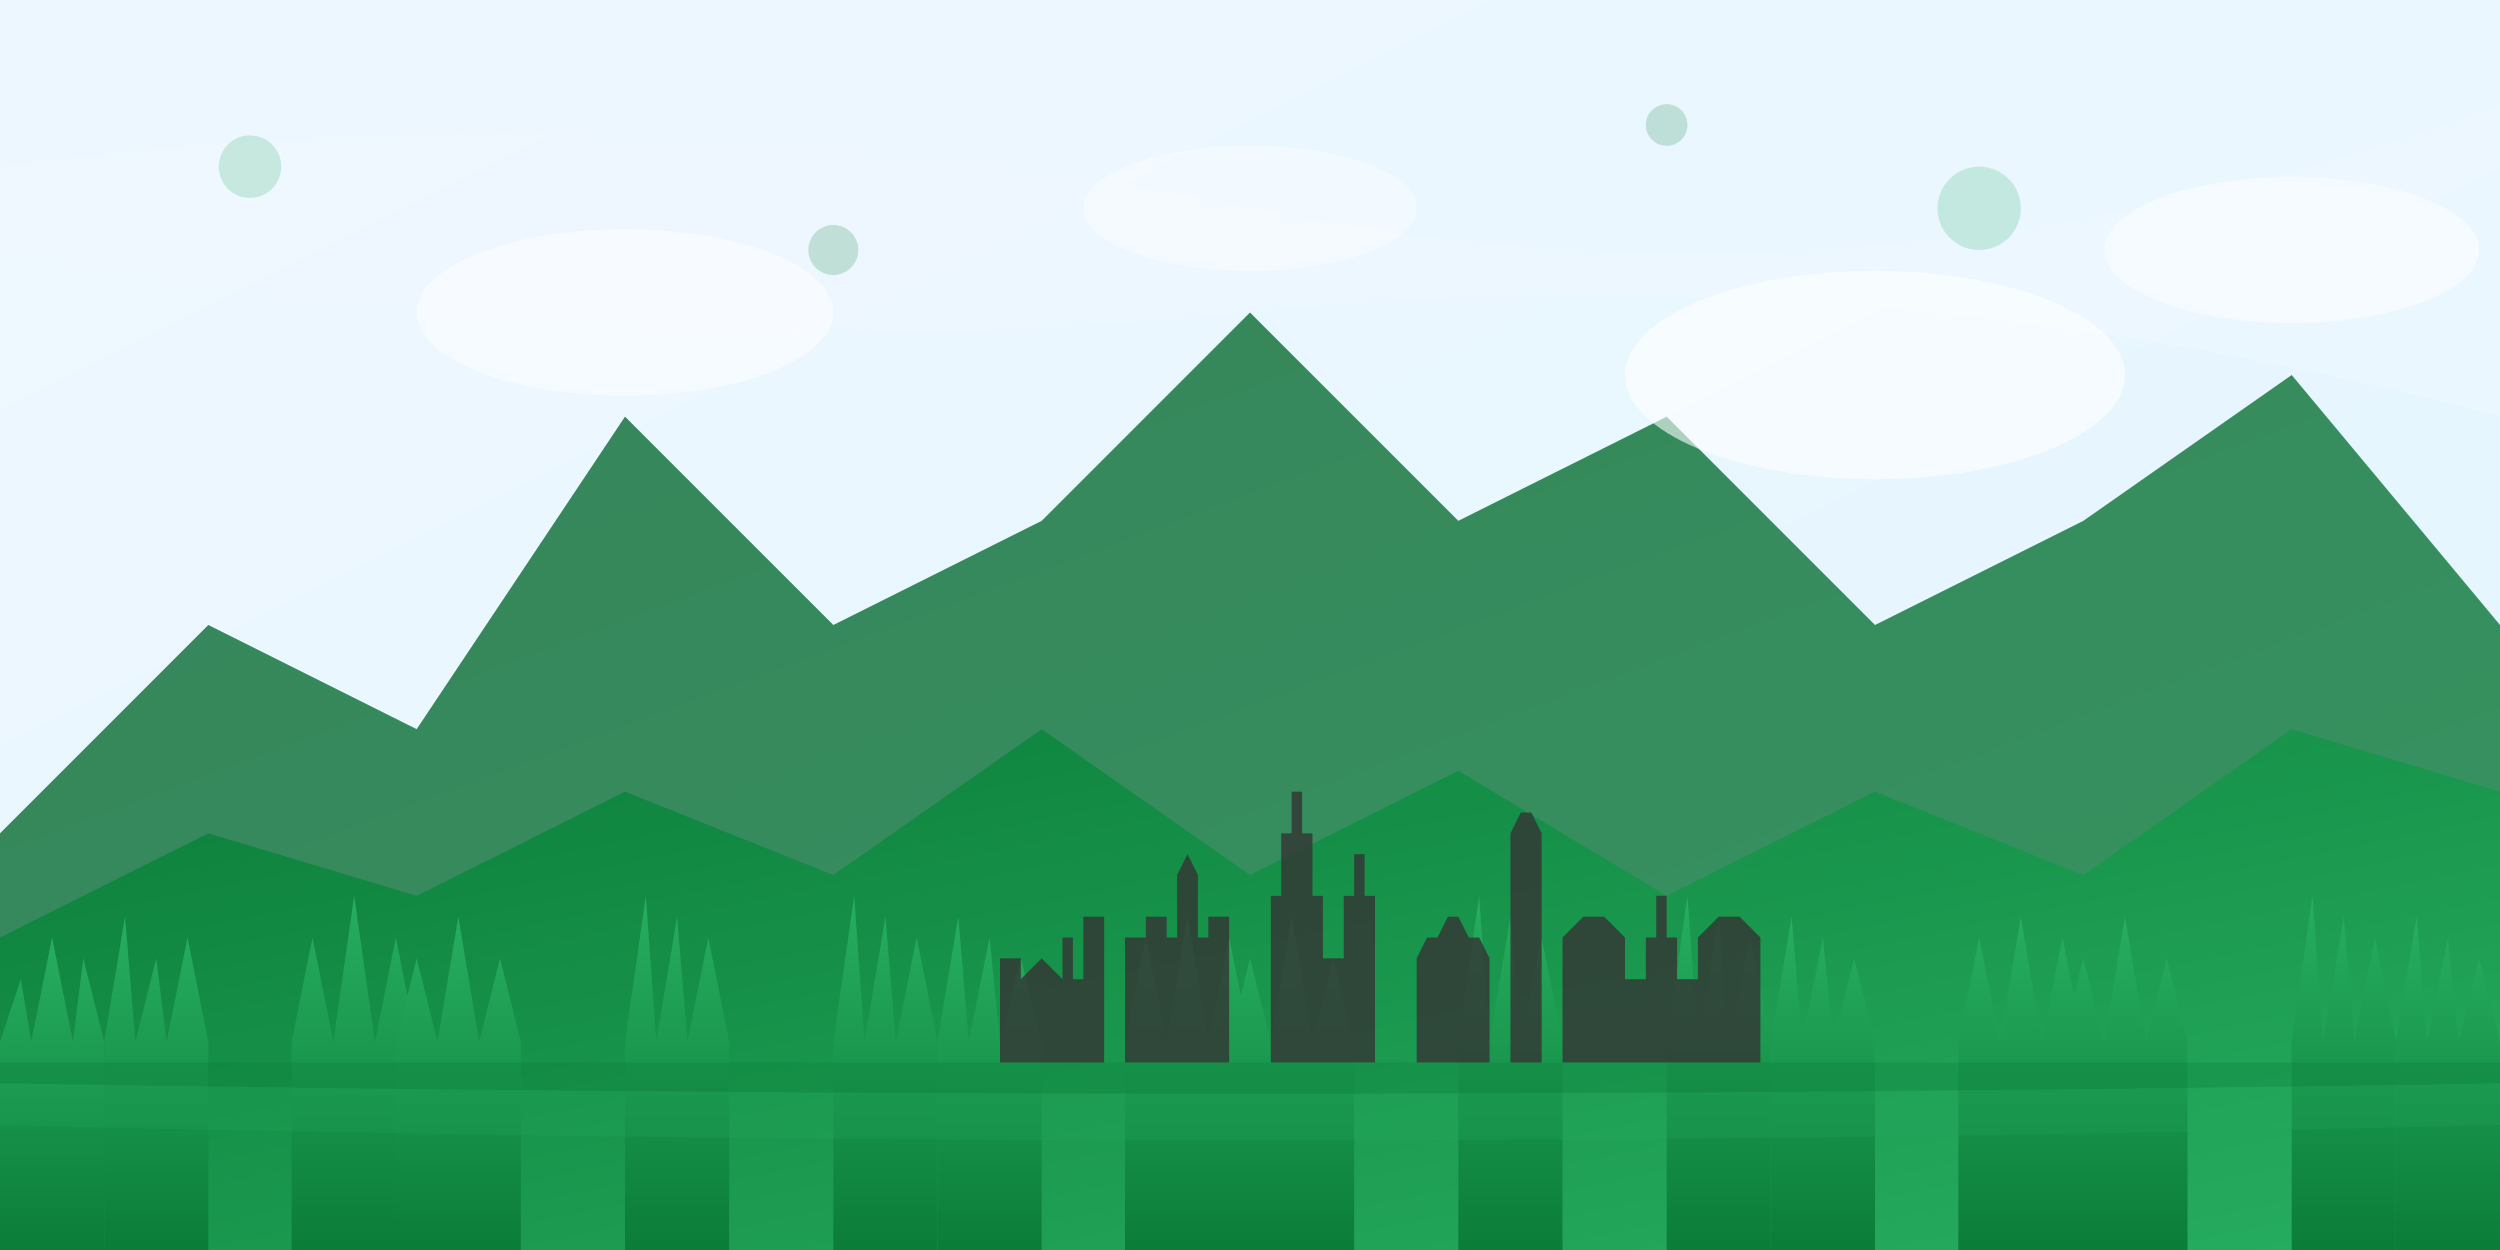 <svg xmlns="http://www.w3.org/2000/svg" width="1200" height="600" viewBox="0 0 1200 600">
  <rect x="0" y="0" width="1200" height="600" fill="#808080" stroke="none"/>
  <defs>
    <linearGradient id="bg-gradient" x1="0%" y1="0%" x2="100%" y2="100%">
      <stop offset="0%" stop-color="#f0f8ff" />
      <stop offset="100%" stop-color="#e1f5fe" />
    </linearGradient>
    <linearGradient id="mountain-gradient-1" x1="0%" y1="0%" x2="100%" y2="100%">
      <stop offset="0%" stop-color="#0b7d39" />
      <stop offset="100%" stop-color="#27ae60" />
    </linearGradient>
    <linearGradient id="mountain-gradient-2" x1="0%" y1="0%" x2="100%" y2="100%">
      <stop offset="0%" stop-color="#086730" />
      <stop offset="100%" stop-color="#0b7d39" />
    </linearGradient>
    <linearGradient id="forest-gradient" x1="0%" y1="0%" x2="0%" y2="100%">
      <stop offset="0%" stop-color="#27ae60" />
      <stop offset="100%" stop-color="#0b7d39" />
    </linearGradient>
  </defs>

  <!-- Background -->
  <rect width="1200" height="600" fill="url(#bg-gradient)" />

  <!-- Abstract patterns -->
  <path d="M0,80 Q300,40 600,100 T1200,50 V0 H0 Z" fill="#e1f5fe" opacity="0.4" />
  <path d="M0,120 Q300,180 600,150 T1200,200 V0 H0 Z" fill="#f0f8ff" opacity="0.5" />
  
  <!-- Mountains in background -->
  <path d="M0,400 L100,300 L200,350 L300,200 L400,300 L500,250 L600,150 L700,250 L800,200 L900,300 L1000,250 L1100,180 L1200,300 L1200,600 L0,600 Z" fill="url(#mountain-gradient-2)" opacity="0.8" />
  
  <!-- Mountains in foreground -->
  <path d="M0,450 L100,400 L200,430 L300,380 L400,420 L500,350 L600,420 L700,370 L800,430 L900,380 L1000,420 L1100,350 L1200,380 L1200,600 L0,600 Z" fill="url(#mountain-gradient-1)" />
  
  <!-- Forest silhouette -->
  <g fill="url(#forest-gradient)">
    <!-- Tree group 1 -->
    <path d="M50,500 L40,460 L35,500 L25,450 L15,500 L10,470 L0,500 L0,600 L50,600 Z" />
    <path d="M100,500 L90,450 L80,500 L75,460 L65,500 L60,440 L50,500 L50,600 L100,600 Z" />
    <!-- Tree group 2 -->
    <path d="M200,500 L190,450 L180,500 L170,430 L160,500 L150,450 L140,500 L140,600 L200,600 Z" />
    <path d="M250,500 L240,460 L230,500 L220,440 L210,500 L200,460 L190,500 L190,600 L250,600 Z" />
    <!-- Tree group 3 -->
    <path d="M350,500 L340,450 L330,500 L325,440 L315,500 L310,430 L300,500 L300,600 L350,600 Z" />
    <!-- Tree group 4 -->
    <path d="M450,500 L440,450 L430,500 L425,440 L415,500 L410,430 L400,500 L400,600 L450,600 Z" />
    <path d="M500,500 L490,460 L480,500 L475,450 L465,500 L460,440 L450,500 L450,600 L500,600 Z" />
    <!-- Tree group 5 -->
    <path d="M600,500 L590,450 L580,500 L570,440 L560,500 L550,450 L540,500 L540,600 L600,600 Z" />
    <path d="M650,500 L640,460 L630,500 L620,440 L610,500 L600,460 L590,500 L590,600 L650,600 Z" />
    <!-- Tree group 6 -->
    <path d="M750,500 L740,450 L730,500 L725,440 L715,500 L710,430 L700,500 L700,600 L750,600 Z" />
    <!-- Tree group 7 -->
    <path d="M850,500 L840,450 L830,500 L825,440 L815,500 L810,430 L800,500 L800,600 L850,600 Z" />
    <path d="M900,500 L890,460 L880,500 L875,450 L865,500 L860,440 L850,500 L850,600 L900,600 Z" />
    <!-- Tree group 8 -->
    <path d="M1000,500 L990,450 L980,500 L970,440 L960,500 L950,450 L940,500 L940,600 L1000,600 Z" />
    <path d="M1050,500 L1040,460 L1030,500 L1020,440 L1010,500 L1000,460 L990,500 L990,600 L1050,600 Z" />
    <!-- Tree group 9 -->
    <path d="M1150,500 L1140,450 L1130,500 L1125,440 L1115,500 L1110,430 L1100,500 L1100,600 L1150,600 Z" />
    <path d="M1200,500 L1190,460 L1180,500 L1175,450 L1165,500 L1160,440 L1150,500 L1150,600 L1200,600 Z" />
  </g>
  
  <!-- Cities silhouette -->
  <g fill="#333" opacity="0.8">
    <!-- City skyline with famous German landmarks silhouettes -->
    <path d="M480,510 L480,460 L490,460 L490,470 L500,460 L510,470 L510,450 L515,450 L515,470 L520,470 L520,440 L530,440 L530,510 Z" />
    <path d="M540,510 L540,450 L550,450 L550,440 L560,440 L560,450 L565,450 L565,420 L570,410 L575,420 L575,450 L580,450 L580,440 L590,440 L590,510 Z" />
    <path d="M610,510 L610,430 L615,430 L615,400 L620,400 L620,380 L625,380 L625,400 L630,400 L630,430 L635,430 L635,460 L645,460 L645,430 L650,430 L650,410 L655,410 L655,430 L660,430 L660,510 Z" />
    <path d="M680,510 L680,460 L685,450 L690,450 L695,440 L700,440 L705,450 L710,450 L715,460 L715,510 Z" />
    <path d="M725,510 L725,400 L730,390 L735,390 L740,400 L740,510 Z" />
    <path d="M750,510 L750,450 L760,440 L770,440 L780,450 L780,470 L790,470 L790,450 L795,450 L795,430 L800,430 L800,450 L805,450 L805,470 L815,470 L815,450 L825,440 L835,440 L845,450 L845,510 Z" />
  </g>
  
  <!-- Water reflection effect -->
  <path d="M0,510 L1200,510 L1200,520 Q600,530 0,520 Z" fill="#0b7d39" opacity="0.3" />
  <path d="M0,520 Q600,530 1200,520 L1200,540 Q600,555 0,540 Z" fill="#27ae60" opacity="0.2" />
  
  <!-- Abstract cloud shapes -->
  <ellipse cx="300" cy="150" rx="100" ry="40" fill="white" opacity="0.5" />
  <ellipse cx="900" cy="180" rx="120" ry="50" fill="white" opacity="0.6" />
  <ellipse cx="600" cy="100" rx="80" ry="30" fill="white" opacity="0.4" />
  <ellipse cx="1100" cy="120" rx="90" ry="35" fill="white" opacity="0.5" />
  
  <!-- Additional decorative elements -->
  <circle cx="120" cy="80" r="15" fill="#27ae60" opacity="0.2" />
  <circle cx="800" cy="60" r="10" fill="#0b7d39" opacity="0.2" />
  <circle cx="950" cy="100" r="20" fill="#27ae60" opacity="0.2" />
  <circle cx="400" cy="120" r="12" fill="#0b7d39" opacity="0.2" />
</svg>
